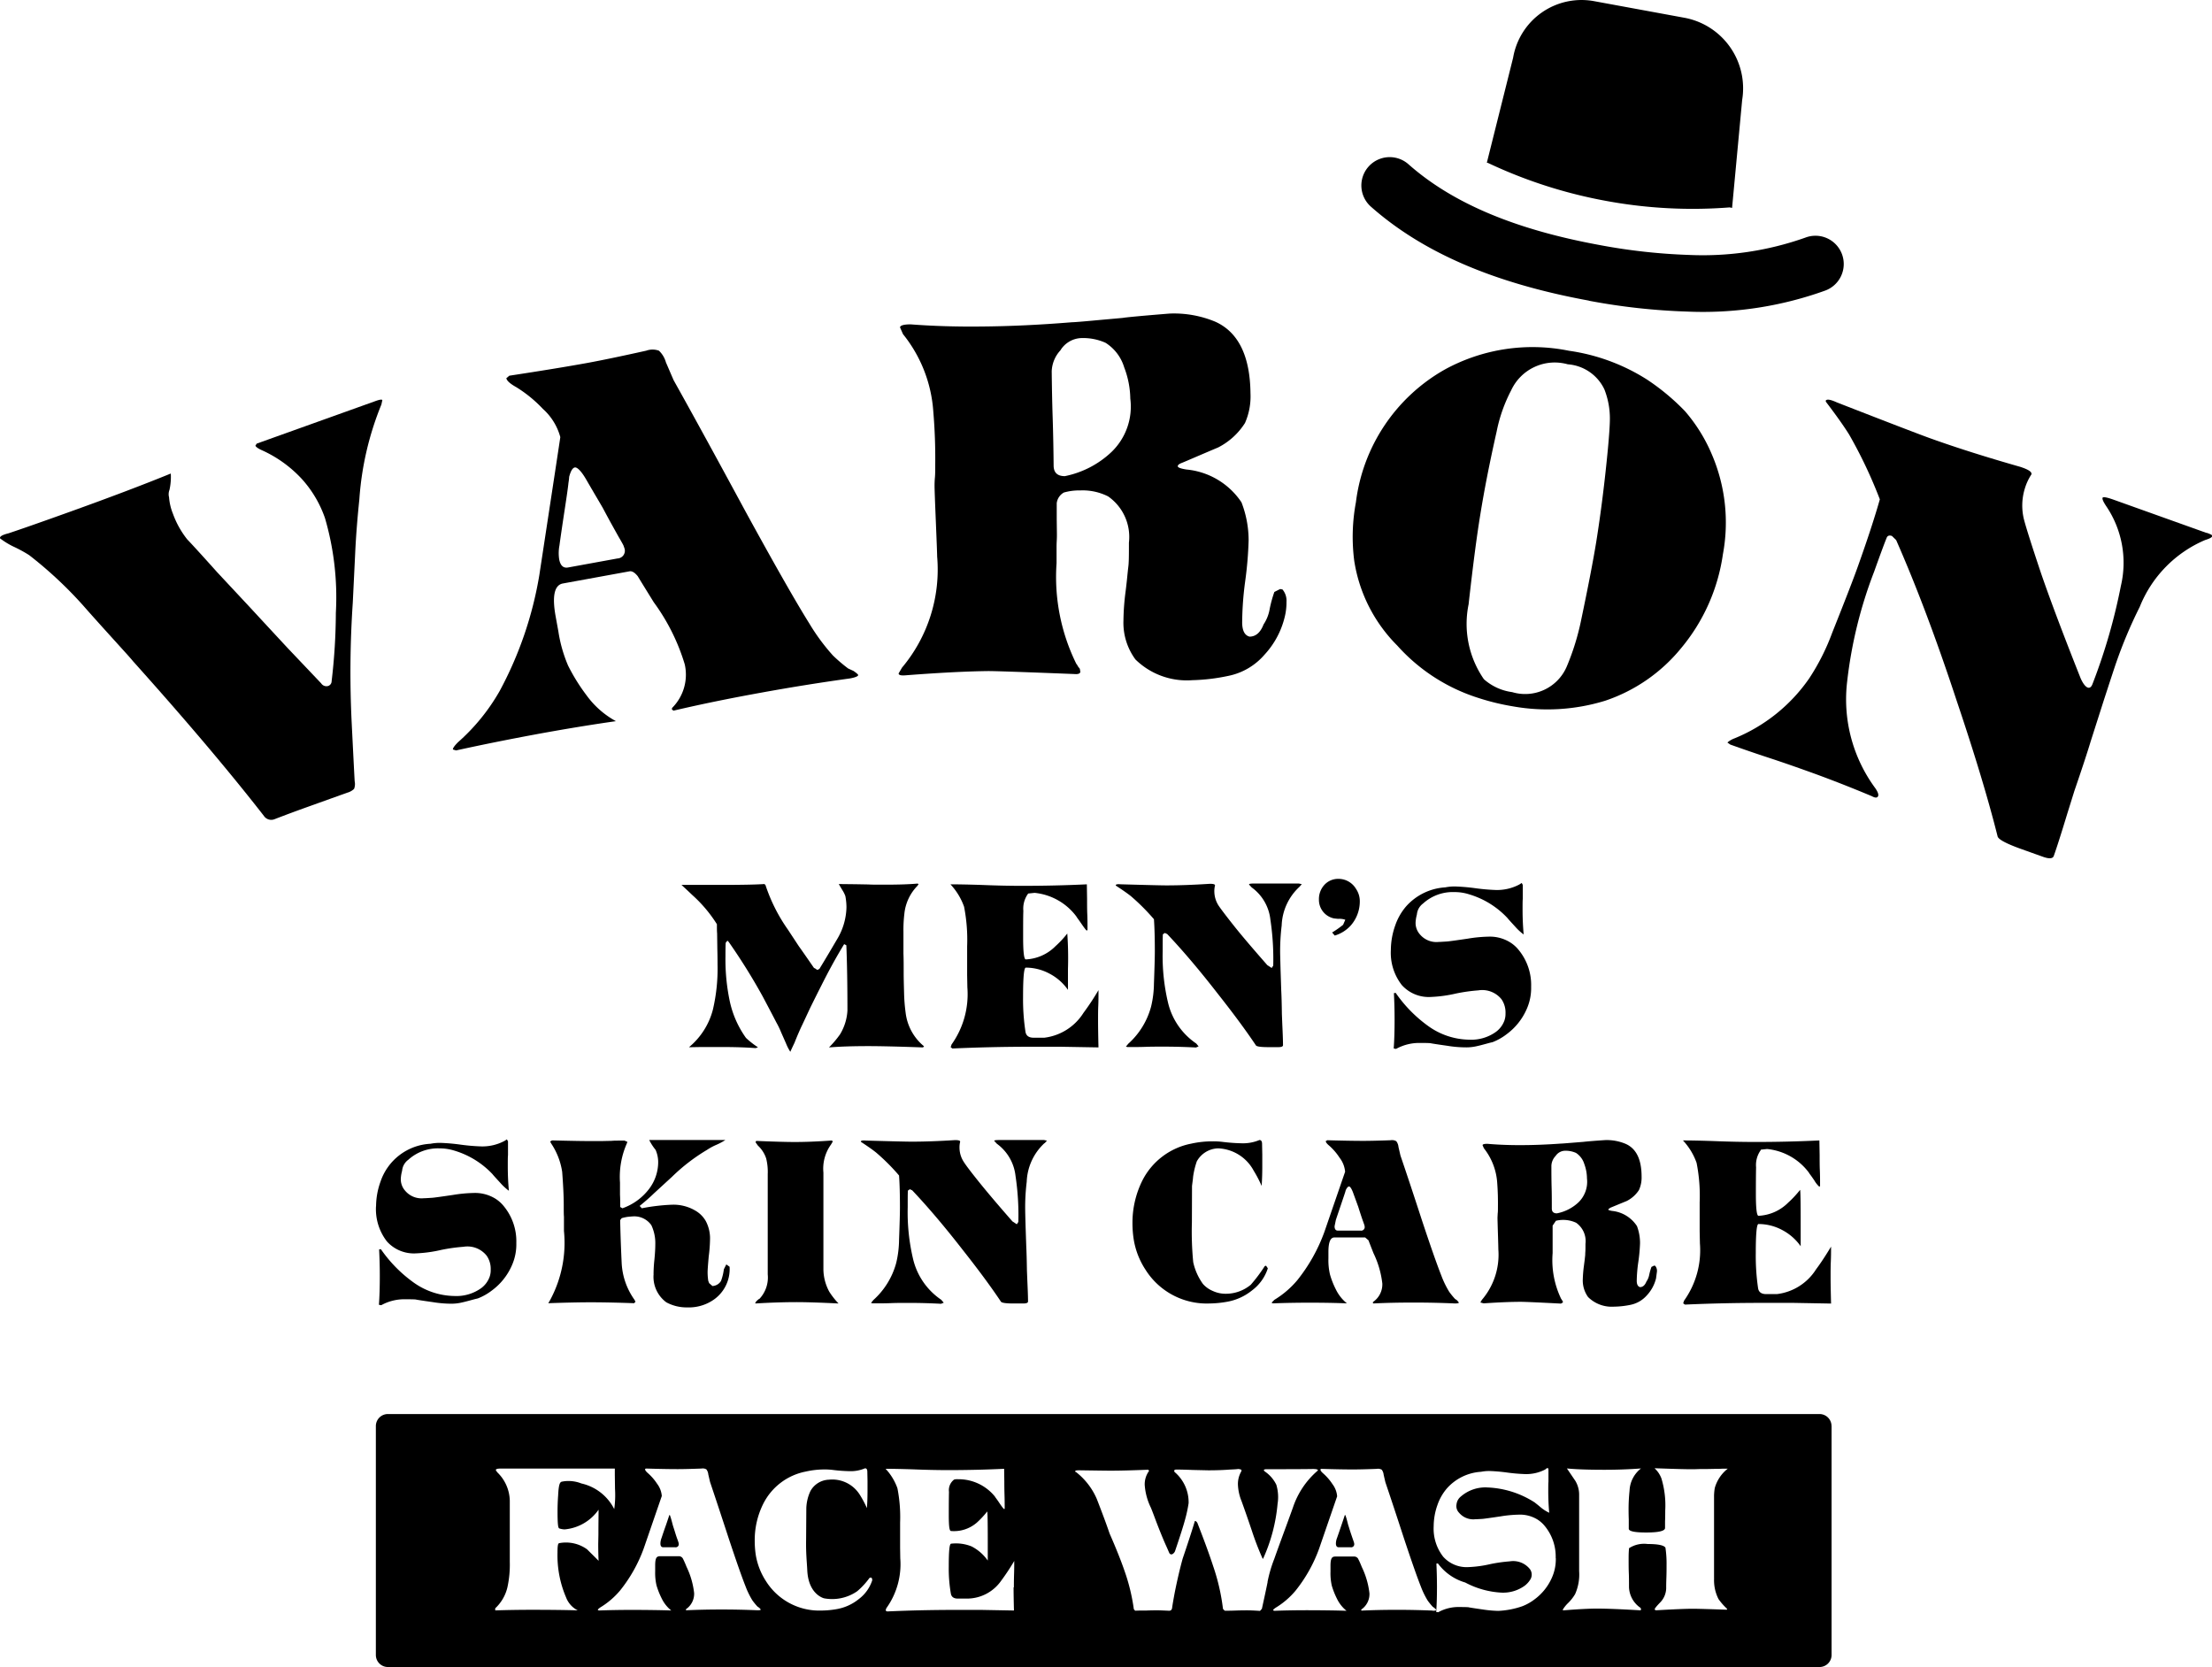 <svg xmlns="http://www.w3.org/2000/svg" xmlns:xlink="http://www.w3.org/1999/xlink" width="94.881" height="71.503" viewBox="0 0 94.881 71.503"><defs><clipPath id="a"><rect width="94.881" height="71.503"/></clipPath></defs><g clip-path="url(#a)"><path d="M132.789,163.4c.026.044.075.129.151.255a1.241,1.241,0,0,1,.132.263,2.652,2.652,0,0,1,.047.48,2.76,2.76,0,0,1-.367,1.31q-.519.886-.792,1.329l-.084.047-.038-.019-.061-.044-.051-.022c-.291-.421-.506-.732-.651-.933q-.433-.659-.471-.716a7.25,7.25,0,0,1-.961-1.913l-.022-.018-.025-.019q-.537.037-1.893.037h-1.66c.171.158.324.3.463.434a5.872,5.872,0,0,1,1.056,1.252c0,.177,0,.307.009.388l.009.668c.006.215.009.44.009.679a7.657,7.657,0,0,1-.2,1.931,3.1,3.1,0,0,1-1.027,1.611l.508-.009h.924q.819,0,1.432.047l.032-.015.042-.01.019-.013a3.664,3.664,0,0,1-.51-.4,4.233,4.233,0,0,1-.7-1.594,8.682,8.682,0,0,1-.18-1.9q0-.433.01-.574l.009-.028.067-.076.055.057a25.744,25.744,0,0,1,1.451,2.327q.415.782.594,1.131a3.476,3.476,0,0,1,.2.414l.208.471a2.088,2.088,0,0,0,.188.368c.007-.019.065-.148.179-.386.125-.316.236-.57.33-.764l.348-.744c.195-.395.352-.71.471-.942q.49-.98.981-1.782l.094.048q.047,1.131.047,2.8a2.2,2.2,0,0,1-.321,1.026,4.281,4.281,0,0,1-.471.556c.466-.038,1.027-.056,1.687-.056q.782,0,2.345.056l.047-.047a2.194,2.194,0,0,1-.791-1.441,7.487,7.487,0,0,1-.066-.82c-.011-.4-.018-.688-.018-.857,0-.353,0-.638-.01-.858v-.942a5.753,5.753,0,0,1,.038-.754,2,2,0,0,1,.565-1.215l.047-.075-.047-.019c-.333.03-.795.047-1.385.047-.358,0-.6,0-.716-.009l-.555-.01Z" transform="translate(-96.811 -125.481)"/><path d="M182.127,168.082a10.643,10.643,0,0,1-.64.97,2.313,2.313,0,0,1-1.677,1.066h-.443c-.214.006-.336-.076-.367-.246a9.224,9.224,0,0,1-.105-1.516c0-.818.038-1.232.114-1.244a2.147,2.147,0,0,1,1.012.254,2.215,2.215,0,0,1,.8.7v-.9a15.017,15.017,0,0,0-.029-1.517,4.316,4.316,0,0,1-.509.546,1.919,1.919,0,0,1-1.271.565c-.076,0-.114-.31-.114-.932,0-.521,0-.9.009-1.15a1.093,1.093,0,0,1,.208-.744l.274-.029a2.55,2.55,0,0,1,1.789,1.008l.029.048.089.122.118.169c.125.183.2.274.217.274l.028-.038c0-.245,0-.463-.009-.658s-.009-.415-.009-.66l-.01-.631c-.942.045-1.865.065-2.771.065-.5,0-1.08-.011-1.732-.038q-.829-.027-1.348-.027a2.752,2.752,0,0,1,.585.961,7.375,7.375,0,0,1,.131,1.7v1.234l.01.528a3.72,3.72,0,0,1-.679,2.449l-.037.114.075.056q1.639-.074,3.326-.075h1.318l1.621.028q-.018-.735-.018-1.14c0-.238,0-.454.009-.649s.009-.413.009-.651" transform="translate(-135.012 -125.608)"/><path d="M212.091,163.487l.114.123a1.966,1.966,0,0,1,.8,1.375,11.369,11.369,0,0,1,.123,1.979l-.067.1-.188-.123c-.6-.684-1.079-1.243-1.423-1.676s-.566-.728-.66-.867a1.133,1.133,0,0,1-.188-.593,1,1,0,0,1,.029-.283c0-.05-.085-.073-.255-.066q-1.027.066-1.828.066c-.207,0-.859-.016-1.96-.047-.143-.012-.216,0-.216.047l.018.018c.271.177.482.324.632.443a9.075,9.075,0,0,1,.989.99c.025.358.038.816.038,1.375q0,.367-.038,1.385a4.366,4.366,0,0,1-.123.989,3.272,3.272,0,0,1-.979,1.593l-.1.123.067.018c.288,0,.548,0,.781-.009s.5-.009.791-.009q.641,0,1.367.037l.112-.047-.1-.122a2.934,2.934,0,0,1-1.216-1.772,8.657,8.657,0,0,1-.225-2.2c0-.372,0-.609.009-.716l.085-.056.1.047q1.007,1.064,2.157,2.544,1.027,1.3,1.649,2.233.057.074.537.074h.424c.131,0,.2-.027.2-.084q0-.264-.029-.857l-.019-.471q-.009-.68-.028-1.018l-.028-.858q-.018-.659-.019-.753a9.182,9.182,0,0,1,.066-1.178,2.369,2.369,0,0,1,.763-1.658l.1-.113-.123-.028H212.3c-.139,0-.208.011-.208.037" transform="translate(-158.514 -125.545)"/><path d="M244.591,164.248l.18.019a.8.8,0,0,1,.31.038l-.094.217a4.177,4.177,0,0,1-.471.33l.112.132a1.507,1.507,0,0,0,.689-.434,1.567,1.567,0,0,0,.386-1.028.94.94,0,0,0-.16-.537.873.873,0,0,0-.745-.433.8.8,0,0,0-.611.254.9.9,0,0,0-.237.641.812.812,0,0,0,.641.8" transform="translate(-187.376 -124.855)"/><path d="M260.952,170.316c.083-.018.177-.042.284-.071l.244-.066.132-.032a2.4,2.4,0,0,0,.6-.34,2.65,2.65,0,0,0,.849-1.055,2.211,2.211,0,0,0,.2-.98,2.367,2.367,0,0,0-.546-1.592,1.464,1.464,0,0,0-.368-.32,1.645,1.645,0,0,0-.923-.236,5.991,5.991,0,0,0-.885.086c-.5.074-.8.115-.887.121-.2.013-.324.02-.367.02a.921.921,0,0,1-.791-.321.738.738,0,0,1-.189-.518,1.634,1.634,0,0,1,.056-.339.655.655,0,0,1,.265-.471,1.891,1.891,0,0,1,1.338-.49,2.04,2.04,0,0,1,.63.094,3.69,3.69,0,0,1,1.65,1.017c.006.012.115.135.33.368a2.32,2.32,0,0,0,.367.339c-.031-.345-.047-.695-.047-1.046,0-.25,0-.412.009-.48v-.6l-.047-.084-.1.066a2.035,2.035,0,0,1-1.018.236,8.558,8.558,0,0,1-.867-.076,8.463,8.463,0,0,0-.867-.075,2.055,2.055,0,0,0-.424.038,2.452,2.452,0,0,0-1.676.81,2.485,2.485,0,0,0-.471.82,3.183,3.183,0,0,0-.189,1.055,2.247,2.247,0,0,0,.471,1.507,1.552,1.552,0,0,0,1.252.509,5.816,5.816,0,0,0,1.085-.15,7.462,7.462,0,0,1,.941-.132,1.06,1.06,0,0,1,1,.385,1.006,1.006,0,0,1,.169.6.893.893,0,0,1-.047.31,1.049,1.049,0,0,1-.359.481,1.811,1.811,0,0,1-1.148.339,3.08,3.08,0,0,1-1.772-.593,5.821,5.821,0,0,1-1.385-1.415l-.076.011q.029.564.029,1.13c0,.5-.013.911-.038,1.244l.1.019a2.047,2.047,0,0,1,1.056-.255c.181,0,.324,0,.423.01.045.012.291.05.736.113a4.922,4.922,0,0,0,.745.065,2.019,2.019,0,0,0,.526-.056" transform="translate(-197.585 -125.448)"/><path d="M69.547,213.6a2.257,2.257,0,0,0,.471,1.508,1.555,1.555,0,0,0,1.253.508,5.838,5.838,0,0,0,1.084-.15,7.475,7.475,0,0,1,.942-.132,1.052,1.052,0,0,1,1,.387.987.987,0,0,1,.17.593.841.841,0,0,1-.047.31,1.042,1.042,0,0,1-.358.482,1.821,1.821,0,0,1-1.15.339,3.078,3.078,0,0,1-1.772-.594,5.827,5.827,0,0,1-1.383-1.413l-.076.009c.018.377.029.754.029,1.13,0,.5-.013.913-.038,1.245l.1.018a2.035,2.035,0,0,1,1.054-.254c.183,0,.324,0,.425.009.044.012.289.05.734.113a4.993,4.993,0,0,0,.745.067,1.977,1.977,0,0,0,.527-.058c.083-.018.175-.042.283-.071l.245-.066.132-.032a2.407,2.407,0,0,0,.6-.339,2.65,2.65,0,0,0,.849-1.055,2.221,2.221,0,0,0,.2-.981,2.37,2.37,0,0,0-.546-1.591,1.461,1.461,0,0,0-.367-.321,1.667,1.667,0,0,0-.923-.235,6.123,6.123,0,0,0-.886.085c-.5.074-.8.115-.886.121-.2.014-.323.02-.368.02a.916.916,0,0,1-.791-.321.74.74,0,0,1-.188-.518,1.584,1.584,0,0,1,.056-.339.653.653,0,0,1,.264-.471,1.889,1.889,0,0,1,1.338-.49,2.087,2.087,0,0,1,.631.094,3.693,3.693,0,0,1,1.649,1.017c.006.014.116.135.33.368a2.321,2.321,0,0,0,.368.339c-.032-.345-.047-.693-.047-1.046,0-.251,0-.41.009-.48v-.593l-.048-.086-.1.066a2.008,2.008,0,0,1-1.016.236,8.461,8.461,0,0,1-.867-.075,8.476,8.476,0,0,0-.867-.076,2.127,2.127,0,0,0-.425.038,2.389,2.389,0,0,0-2.147,1.63,3.165,3.165,0,0,0-.189,1.055" transform="translate(-53.419 -161.856)"/><path d="M105.936,216.64a1.357,1.357,0,0,0,.546,1.205,1.823,1.823,0,0,0,.905.218,1.864,1.864,0,0,0,1.026-.265,1.6,1.6,0,0,0,.783-1.479l-.141-.1-.105.209a2.215,2.215,0,0,1-.122.5.456.456,0,0,1-.368.218l-.141-.123-.038-.1a2.524,2.524,0,0,1-.028-.357c0-.114.017-.342.048-.689a6.339,6.339,0,0,0,.055-.7,1.59,1.59,0,0,0-.178-.811,1.2,1.2,0,0,0-.4-.423,1.843,1.843,0,0,0-1.065-.284,8.368,8.368,0,0,0-1.281.152l-.094-.1c.233-.189.44-.37.622-.547l.763-.7a7.983,7.983,0,0,1,1.507-1.159,2.435,2.435,0,0,1,.4-.216,2.646,2.646,0,0,0,.387-.207h-3.269a2.275,2.275,0,0,0,.273.423,1.3,1.3,0,0,1,.112.528,1.907,1.907,0,0,1-.385,1.141,2.456,2.456,0,0,1-1.15.838l-.094-.057c0-.195,0-.372-.009-.527v-.519a3.551,3.551,0,0,1,.272-1.629l.047-.115-.122-.056c-.3,0-.477,0-.546.01l-.443.01h-.5c-.316,0-.855-.01-1.622-.029l-.083.047.045.085a2.989,2.989,0,0,1,.472,1.216q.067.886.067,1.412c0,.264,0,.434.009.51v.612a5.167,5.167,0,0,1-.584,2.949l-.038.07-.034.053-.015.029q1.142-.04,1.847-.039.745,0,1.837.039l.029-.039.029-.019-.049-.094a2.959,2.959,0,0,1-.545-1.545q-.049-1.029-.066-1.865l.066-.086a2.053,2.053,0,0,1,.253-.056c.126-.012.2-.019.227-.019a.891.891,0,0,1,.792.377,1.808,1.808,0,0,1,.169.83c0,.175-.013.389-.037.639a6.122,6.122,0,0,0-.038.623" transform="translate(-77.901 -161.985)"/><path d="M139.868,217.725c-.112.082-.169.147-.169.2.652-.039,1.244-.058,1.771-.058.414,0,1.016.019,1.8.058a3.238,3.238,0,0,1-.394-.5,2.054,2.054,0,0,1-.255-.951v-4.164a1.769,1.769,0,0,1,.329-1.207l.076-.131-.047-.038c-.61.045-1.141.065-1.593.065-.333,0-.881-.015-1.649-.047l-.028.056.1.142a1.312,1.312,0,0,1,.358.557,2.4,2.4,0,0,1,.066.668v4.3a1.336,1.336,0,0,1-.359,1.055" transform="translate(-107.302 -162.015)"/><path d="M167.12,210.995l.1-.113-.122-.027h-1.932c-.139,0-.207.011-.207.036l.113.123a1.972,1.972,0,0,1,.8,1.376,11.283,11.283,0,0,1,.122,1.978l-.066.1-.188-.123q-.9-1.027-1.422-1.676t-.66-.868a1.123,1.123,0,0,1-.188-.593,1.046,1.046,0,0,1,.028-.283c0-.05-.086-.072-.254-.065-.685.044-1.3.065-1.828.065q-.312,0-1.961-.047c-.145-.012-.217,0-.217.047l.018.018q.406.265.631.444a8.864,8.864,0,0,1,.99.989c.026.358.038.818.038,1.375q0,.369-.038,1.385a4.445,4.445,0,0,1-.122.99,3.285,3.285,0,0,1-.98,1.592l-.1.123.065.02c.288,0,.549,0,.783-.01s.5-.01.792-.01c.425,0,.881.012,1.365.038l.114-.047-.105-.123a2.924,2.924,0,0,1-1.215-1.771,8.68,8.68,0,0,1-.226-2.2c0-.372,0-.609.009-.716l.085-.056.1.047q1.007,1.065,2.158,2.544,1.027,1.3,1.648,2.233c.037.05.216.076.537.076h.424c.132,0,.2-.029.2-.085,0-.177-.01-.462-.028-.858l-.019-.471c-.007-.453-.016-.792-.028-1.017l-.029-.857c-.013-.442-.018-.692-.018-.755a8.984,8.984,0,0,1,.066-1.178,2.375,2.375,0,0,1,.763-1.658" transform="translate(-122.313 -161.956)"/><path d="M212.015,212.824l.018-.142.019-.145.01-.11a3.418,3.418,0,0,1,.159-.658,1.081,1.081,0,0,1,.915-.557,1.813,1.813,0,0,1,1.526.961,5.154,5.154,0,0,1,.34.651c.018-.265.027-.534.027-.811v-.538l-.009-.452c0-.112-.038-.168-.113-.168a1.826,1.826,0,0,1-.744.14,7.842,7.842,0,0,1-.81-.057,3.208,3.208,0,0,0-.443-.027,4.225,4.225,0,0,0-.933.1,2.985,2.985,0,0,0-2.092,1.582,4.052,4.052,0,0,0-.424,1.848,4.443,4.443,0,0,0,.057.7,3.332,3.332,0,0,0,.5,1.273,3.1,3.1,0,0,0,2.732,1.452,4.578,4.578,0,0,0,.782-.076,2.355,2.355,0,0,0,1.064-.49,1.909,1.909,0,0,0,.671-.942l-.076-.113-.056.018a6.725,6.725,0,0,1-.6.8,1.671,1.671,0,0,1-1.093.386,1.3,1.3,0,0,1-.542-.123,1.154,1.154,0,0,1-.418-.3,2.5,2.5,0,0,1-.415-.932,13.523,13.523,0,0,1-.057-1.714Z" transform="translate(-160.885 -161.956)"/><path d="M239.536,217.831l-.009.029.028.029c.528-.027,1.108-.039,1.743-.039q.886,0,1.752.039c.114,0,.17-.015.17-.039l-.076-.094-.094-.066a3.281,3.281,0,0,1-.244-.3,4.008,4.008,0,0,1-.34-.7c-.181-.458-.459-1.247-.829-2.364q-.555-1.707-.923-2.781l-.085-.367a.476.476,0,0,0-.094-.248.36.36,0,0,0-.245-.042q-.733.027-1.169.027-.6,0-1.544-.027l-.067.037c0,.051.054.119.161.207a2.534,2.534,0,0,1,.433.508,1.144,1.144,0,0,1,.236.6q-.02.057-.886,2.572a7.279,7.279,0,0,1-1.168,2.083,3.956,3.956,0,0,1-.98.838l-.122.123.056.029q.782-.03,1.61-.029.859,0,1.567.029a1.76,1.76,0,0,1-.472-.594,3.59,3.59,0,0,1-.253-.641,2.655,2.655,0,0,1-.068-.688v-.292c0-.408.086-.612.255-.612H239.2l.142.122c.018.049.09.235.216.555a4.016,4.016,0,0,1,.378,1.3.915.915,0,0,1-.4.791m-.527-3.062h-.98c-.094,0-.141-.063-.141-.189l.056-.273c.063-.189.139-.411.226-.669s.141-.416.161-.48l.022-.07.013-.051c.051-.109.1-.161.143-.161s.105.085.169.255l.227.622c.036.118.076.239.116.361s.074.219.1.288l.049.142.009.056a.151.151,0,0,1-.17.17" transform="translate(-180.643 -161.98)"/><path d="M278.317,215.793l-.022.2-.034.265a5.3,5.3,0,0,0-.047.566,1.219,1.219,0,0,0,.226.763,1.44,1.44,0,0,0,1.1.414,3.779,3.779,0,0,0,.7-.075,1.273,1.273,0,0,0,.716-.405,1.639,1.639,0,0,0,.4-.735l.039-.292a.339.339,0,0,0-.075-.245l-.047-.01-.114.057a2.658,2.658,0,0,0-.094.33.769.769,0,0,1-.123.3c-.063.157-.154.236-.273.236-.094-.026-.141-.118-.141-.274a6.193,6.193,0,0,1,.067-.8,7.332,7.332,0,0,0,.074-.8,2.038,2.038,0,0,0-.132-.744,1.448,1.448,0,0,0-1.064-.65c-.113-.018-.169-.04-.169-.066l.084-.067c.057-.023.292-.122.707-.291a1.35,1.35,0,0,0,.527-.47,1.286,1.286,0,0,0,.114-.576q0-1.093-.669-1.4a2.084,2.084,0,0,0-.895-.168c-.535.036-.839.063-.915.074l-.584.047c-.233.019-.367.029-.405.029q-.933.067-1.761.066-.735,0-1.386-.057c-.132,0-.2.019-.207.057l.056.132a2.675,2.675,0,0,1,.575,1.517c.025.339.033.678.029,1.017,0,.106,0,.195-.01.264l-.009.179c0,.049.006.283.019.7s.018.625.018.669a2.978,2.978,0,0,1-.706,2.158l-.066.112.141.039q.98-.067,1.611-.066c.144,0,.712.024,1.706.076l.084-.049-.009-.056-.032-.043-.023-.042-.01-.009a3.824,3.824,0,0,1-.368-1.969V215.4l0-.137,0-.163v-.576l.141-.207a1.312,1.312,0,0,1,.868.085.964.964,0,0,1,.4.905c0,.176,0,.3-.009.386Zm-.3-2.256a1.865,1.865,0,0,1-.915.461c-.144,0-.217-.069-.217-.207,0-.327,0-.634-.009-.924-.007-.257-.009-.562-.009-.913a.646.646,0,0,1,.179-.416.5.5,0,0,1,.386-.225,1.085,1.085,0,0,1,.491.093.868.868,0,0,1,.357.481,1.8,1.8,0,0,1,.113.613,1.226,1.226,0,0,1-.376,1.037" transform="translate(-210.322 -161.954)"/><path d="M314.616,211.327l.273-.028a2.55,2.55,0,0,1,1.79,1.009l.028.047.09.121.118.17a1.12,1.12,0,0,0,.217.274l.029-.037c0-.246,0-.465-.009-.66s-.009-.415-.009-.66l-.011-.631q-1.413.067-2.769.065c-.5,0-1.08-.011-1.735-.037q-.828-.029-1.347-.028a2.744,2.744,0,0,1,.584.961,7.263,7.263,0,0,1,.132,1.7v1.234l.011.527a3.721,3.721,0,0,1-.68,2.45l-.038.114.076.055q1.64-.074,3.327-.074h1.318l1.622.029c-.013-.492-.02-.872-.02-1.142,0-.238,0-.454.009-.649s.011-.413.011-.651c-.235.389-.448.714-.642.972a2.309,2.309,0,0,1-1.677,1.064h-.444c-.212.007-.336-.076-.366-.245a9.526,9.526,0,0,1-.1-1.517c0-.817.038-1.232.113-1.243a2.152,2.152,0,0,1,1.013.253,2.23,2.23,0,0,1,.8.7v-.9c0-1.01-.009-1.517-.027-1.517a4.348,4.348,0,0,1-.51.547,1.917,1.917,0,0,1-1.272.564c-.075,0-.113-.31-.113-.932q0-.782.009-1.149a1.089,1.089,0,0,1,.208-.745" transform="translate(-239.092 -162.015)"/><path d="M16.4,73.935c-.016-.039-.119-.025-.314.047L11.012,75.8l-.056.087c.018.051.1.112.239.179a5.3,5.3,0,0,1,1.746,1.244,4.877,4.877,0,0,1,1,1.689,12.119,12.119,0,0,1,.465,4.06,25.6,25.6,0,0,1-.181,2.928.218.218,0,0,1-.148.208.268.268,0,0,1-.3-.112L12.359,84.59q-.247-.264-1.655-1.786l-1.4-1.5c-.149-.167-.367-.411-.66-.733s-.495-.542-.611-.661a3.87,3.87,0,0,1-.614-1.1,2.375,2.375,0,0,1-.168-.711.515.515,0,0,1,.019-.316,2.588,2.588,0,0,0,.056-.7q-1.767.721-4.3,1.631-1.775.638-2.66.933c-.271.067-.391.14-.362.218a3.32,3.32,0,0,0,.565.348,5.722,5.722,0,0,1,.684.372,17.475,17.475,0,0,1,2.318,2.163c.273.313.672.757,1.194,1.334S5.6,85,5.7,85.127q3.408,3.8,5.618,6.639a.378.378,0,0,0,.45.147q.675-.262,1.5-.557l1.619-.581a.7.7,0,0,0,.3-.164.578.578,0,0,0,.026-.329c-.014-.244-.057-1.082-.128-2.51a44.266,44.266,0,0,1,.047-5.149l.1-2.059q.049-1.1.182-2.377a13.1,13.1,0,0,1,.945-4.063Z" transform="translate(0 -56.772)"/><path d="M87.325,81.144c1.235-.226,2.37-.412,3.394-.557a3.812,3.812,0,0,1-1.253-1.1,8.176,8.176,0,0,1-.8-1.286,6.046,6.046,0,0,1-.415-1.462l-.115-.633q-.242-1.324.309-1.425l2.855-.521c.109-.02.226.049.355.209.059.1.29.474.688,1.118a8.746,8.746,0,0,1,1.329,2.665,2.016,2.016,0,0,1-.544,1.868l-.009.065.071.051q1.7-.4,3.759-.772,1.918-.349,3.808-.61c.245-.045.361-.1.352-.149-.006-.028-.073-.085-.2-.173l-.23-.106a6.841,6.841,0,0,1-.651-.556A8.746,8.746,0,0,1,99.017,76.4q-.863-1.38-2.73-4.791-1.876-3.471-3.094-5.65l-.329-.763a1.089,1.089,0,0,0-.3-.5.8.8,0,0,0-.546,0q-1.581.352-2.517.524-1.306.237-3.355.549l-.127.107c.019.109.162.237.427.385a5.631,5.631,0,0,1,1.14.931,2.5,2.5,0,0,1,.748,1.212q-.017.129-.9,5.917a15.98,15.98,0,0,1-1.7,4.969,8.593,8.593,0,0,1-1.788,2.2c-.155.156-.227.259-.218.312l.134.04q1.68-.369,3.476-.7m.962-8.12q.09-.648.226-1.537t.155-1.1l.023-.161.01-.119c.067-.251.147-.385.244-.4s.263.141.467.484c.3.52.551.94.734,1.257.13.244.261.49.4.739s.245.443.327.583.135.235.158.286l.042.12a.33.33,0,0,1-.3.434l-2.121.387c-.2.036-.329-.08-.38-.353a1.756,1.756,0,0,1,.016-.613" transform="translate(-64.3 -49.654)"/><path d="M166.209,73.42c0,.07.1.1.311.08q2.155-.166,3.542-.181.477,0,3.755.13c.123,0,.186-.037.186-.106l-.022-.124-.074-.093-.052-.092-.021-.02a8.428,8.428,0,0,1-.85-4.325l0-.083v-.134l0-.188,0-.237c0-.084,0-.183.007-.3s.009-.237.007-.362l-.007-.58,0-.685a.606.606,0,0,1,.306-.459,2.374,2.374,0,0,1,.7-.09,2.416,2.416,0,0,1,1.2.257,2.12,2.12,0,0,1,.891,1.98c0,.388,0,.671-.011.85a2.189,2.189,0,0,1-.019.218c-.012.1-.028.254-.047.446s-.042.387-.066.582a10.328,10.328,0,0,0-.092,1.244,2.653,2.653,0,0,0,.515,1.674,3.146,3.146,0,0,0,2.435.888,8.292,8.292,0,0,0,1.531-.181,2.77,2.77,0,0,0,1.566-.909A3.63,3.63,0,0,0,182.77,71a2.561,2.561,0,0,0,.076-.644.747.747,0,0,0-.172-.538l-.1-.018-.248.126a5.255,5.255,0,0,0-.2.727,1.7,1.7,0,0,1-.263.666q-.2.52-.6.523c-.208-.053-.313-.252-.318-.6a13.765,13.765,0,0,1,.128-1.763,16.147,16.147,0,0,0,.149-1.763,4.507,4.507,0,0,0-.307-1.636,3.192,3.192,0,0,0-2.358-1.406c-.248-.039-.374-.086-.374-.141s.061-.1.186-.148.64-.275,1.547-.658a2.948,2.948,0,0,0,1.15-1.048,2.818,2.818,0,0,0,.236-1.267q-.024-2.4-1.5-3.074a4.61,4.61,0,0,0-1.971-.353q-1.762.143-2.009.186c-.345.032-.773.069-1.284.116s-.808.07-.891.07q-2.051.168-3.876.183c-1.079.012-2.092-.019-3.048-.092-.291,0-.442.045-.454.128l.128.291a5.926,5.926,0,0,1,1.3,3.323q.094,1.118.083,2.239c0,.235,0,.428-.013.58a3.7,3.7,0,0,0-.016.395c0,.11.018.622.056,1.533q.055,1.327.055,1.471a6.54,6.54,0,0,1-1.507,4.763Zm6.95-13.875a1.1,1.1,0,0,1,.845-.507,2.35,2.35,0,0,1,1.08.2,1.889,1.889,0,0,1,.8,1.051,3.9,3.9,0,0,1,.263,1.344,2.7,2.7,0,0,1-.807,2.289,4.073,4.073,0,0,1-2,1.036c-.318,0-.479-.147-.482-.452q-.01-1.077-.04-2.031-.029-.849-.042-2.011a1.4,1.4,0,0,1,.385-.915" transform="translate(-127.664 -44.535)"/><path d="M252.1,77.051a7.83,7.83,0,0,0,3.458,2.242,10.152,10.152,0,0,0,1.515.37,8.42,8.42,0,0,0,3.946-.242,7.131,7.131,0,0,0,3.265-2.262,8.051,8.051,0,0,0,1.786-4.017,7.409,7.409,0,0,0-.479-4.3A6.962,6.962,0,0,0,264.444,67a9.635,9.635,0,0,0-1.629-1.356,8.437,8.437,0,0,0-3.348-1.235,7.837,7.837,0,0,0-5.316.8,7.613,7.613,0,0,0-3.822,5.7,8.042,8.042,0,0,0-.072,2.507,6.55,6.55,0,0,0,1.846,3.638m3.062-1.791q.277-2.475.5-3.826.257-1.6.7-3.56a6.577,6.577,0,0,1,.623-1.769,2.058,2.058,0,0,1,2.428-1.118,1.887,1.887,0,0,1,1.57,1.073,3.4,3.4,0,0,1,.237,1.256q0,.38-.084,1.288-.2,2.109-.5,3.994-.2,1.227-.657,3.4a10.585,10.585,0,0,1-.612,1.96,1.94,1.94,0,0,1-2.339,1.09,2.278,2.278,0,0,1-1.212-.554,4.168,4.168,0,0,1-.652-3.233" transform="translate(-192.169 -49.364)"/><path d="M340.029,79.635l-4-1.43c-.285-.1-.439-.127-.458-.075s.03.164.143.338a4.327,4.327,0,0,1,.642,3.442,24.819,24.819,0,0,1-1.211,4.191c-.051.143-.123.2-.214.166s-.2-.168-.3-.394q-1.112-2.8-1.706-4.527-.586-1.752-.725-2.285a2.481,2.481,0,0,1,.049-1.369,2.266,2.266,0,0,1,.269-.564c.036-.105-.123-.212-.479-.327q-2.178-.621-3.835-1.215-.646-.23-4.026-1.547c-.291-.133-.452-.155-.486-.064l.026.054q.644.846.981,1.385a19.915,19.915,0,0,1,1.318,2.781q-.321,1.139-.942,2.878-.27.762-1.1,2.842a9.56,9.56,0,0,1-.986,1.958,7.2,7.2,0,0,1-3.21,2.576.962.962,0,0,0-.3.177l.123.087c.6.215,1.141.4,1.627.559s1.036.348,1.647.567q1.327.472,2.8,1.089c.147.082.237.077.27-.013.022-.066-.018-.177-.124-.331a6.422,6.422,0,0,1-1.207-4.569,18.967,18.967,0,0,1,1.157-4.716q.411-1.151.548-1.477c.042-.073.114-.092.218-.055l.179.174q1.3,2.954,2.588,6.867,1.165,3.454,1.765,5.848.06.2,1.056.553l.878.314c.273.1.432.088.474-.03q.194-.545.575-1.8l.309-.99q.485-1.413.7-2.128l.575-1.8q.45-1.38.519-1.575a19.823,19.823,0,0,1,1.009-2.392,5.22,5.22,0,0,1,2.808-2.869c.179-.054.28-.106.3-.159s-.064-.087-.234-.149" transform="translate(-245.384 -56.777)"/><path d="M261.5,35.186a27.238,27.238,0,0,0,4.211.465,15.466,15.466,0,0,0,5.925-.9,1.213,1.213,0,1,0-.853-2.271,13.169,13.169,0,0,1-5.008.741,25.206,25.206,0,0,1-3.838-.428c-3.635-.669-6.314-1.806-8.192-3.475a1.215,1.215,0,0,0-1.615,1.815c2.22,1.973,5.285,3.3,9.369,4.048" transform="translate(-193.347 -22.287)"/><path d="M280.115,8.617a20.414,20.414,0,0,0,5.308.28l.107.021,0-.03.43-4.6A3.079,3.079,0,0,0,283.5.766L279.61.051a2.977,2.977,0,0,0-3.475,2.427L275.011,6.97l0,.011.047.009a20.468,20.468,0,0,0,5.059,1.627" transform="translate(-211.232 -0.001)"/><path d="M82.5,267.053a.163.163,0,0,1,.009.049.131.131,0,0,1-.148.147h-.515q-.123,0-.123-.164a.684.684,0,0,1,.049-.237c.054-.165.12-.358.2-.582.067-.2.107-.316.128-.382,0,0,0-.019.016-.017s.018.017.018.017c.07.194.1.357.14.48.033.1.067.209.1.316s.064.19.086.25.035.1.041.123m28.933-.123c-.022-.06-.05-.144-.086-.25s-.069-.212-.1-.315c-.045-.124-.07-.288-.14-.481,0,0-.006-.016-.018-.017s-.016.017-.016.017c-.021.066-.061.186-.128.382-.076.225-.142.418-.2.582a.686.686,0,0,0-.049.237q0,.164.123.164h.515a.131.131,0,0,0,.148-.147.16.16,0,0,0-.009-.049,1.249,1.249,0,0,0-.041-.123m20.525-4.88v9.819a.516.516,0,0,1-.517.516H70.033a.516.516,0,0,1-.516-.516V262.05a.516.516,0,0,1,.516-.516h61.406a.516.516,0,0,1,.517.516m-52.885,5.789c-.01-.218-.016-.463-.016-.736l.008-.394c0-.469.007-.827.007-1.072a1.987,1.987,0,0,1-1.457.845.812.812,0,0,1-.229-.042c-.049-.016-.074-.17-.074-.722q0-.344.025-.687c.026-.535.087-.587.179-.6a1.34,1.34,0,0,1,.262-.025,1.512,1.512,0,0,1,.558.106,2.09,2.09,0,0,1,1.408,1.1,4.341,4.341,0,0,0,.033-.868l-.008-.6v-.271H74.862c-.135,0-.2.022-.2.065a.541.541,0,0,0,.1.132,1.736,1.736,0,0,1,.5,1.186v2.62a4.537,4.537,0,0,1-.1,1.082,1.786,1.786,0,0,1-.525.909v.089q.755-.024,1.5-.025,1.351,0,2.039.025a1.033,1.033,0,0,1-.5-.557,4.573,4.573,0,0,1-.368-1.915c0-.339.026-.409.082-.413a1.546,1.546,0,0,1,1.187.266c.2.2.368.362.5.5m6.95,2.09c0-.011-.021-.038-.065-.082l-.081-.058a2.775,2.775,0,0,1-.214-.262,3.493,3.493,0,0,1-.295-.606q-.238-.6-.721-2.056-.485-1.484-.8-2.418l-.074-.319a.433.433,0,0,0-.082-.218.317.317,0,0,0-.213-.036c-.427.016-.764.025-1.016.025-.349,0-.8-.008-1.344-.025-.037,0-.056.011-.056.033,0,.044.045.1.138.18a2.25,2.25,0,0,1,.378.442.986.986,0,0,1,.2.524q-.018.049-.771,2.237a6.321,6.321,0,0,1-1.015,1.811,3.409,3.409,0,0,1-.852.73q-.106.074-.106.106c0,.005.016.014.049.025q.679-.025,1.4-.025c.5,0,1.288.008,1.7.025a1.493,1.493,0,0,1-.41-.517,3.346,3.346,0,0,1-.221-.557,2.354,2.354,0,0,1-.058-.6v-.254c0-.356.074-.4.221-.4h.81a.2.2,0,0,1,.157.1,3.8,3.8,0,0,1,.155.35,3.49,3.49,0,0,1,.328,1.13.8.8,0,0,1-.345.689.033.033,0,0,0-.008.025.022.022,0,0,0,.025.025q.688-.033,1.516-.033.769,0,1.524.033c.1,0,.147-.011.147-.033m4.778-1.27c0-.066-.022-.1-.067-.1l-.048.016a3.255,3.255,0,0,1-.524.568,1.886,1.886,0,0,1-1.421.307s-.674-.151-.724-1.2c-.019-.395-.06-.71-.05-1.31l.009-1.359a1.862,1.862,0,0,1,.179-.737.942.942,0,0,1,.794-.483,1.39,1.39,0,0,1,1.327.655,4.522,4.522,0,0,1,.3.565q.024-.344.025-.7v-.468l-.008-.393c0-.1-.033-.147-.1-.147a1.563,1.563,0,0,1-.647.123,6.907,6.907,0,0,1-.7-.049,2.768,2.768,0,0,0-.385-.025,3.637,3.637,0,0,0-.811.091,2.591,2.591,0,0,0-1.818,1.375,3.492,3.492,0,0,0-.369,1.605,4.034,4.034,0,0,0,.048.615,2.934,2.934,0,0,0,.435,1.106,2.7,2.7,0,0,0,2.374,1.26,3.988,3.988,0,0,0,.679-.065,2.064,2.064,0,0,0,.926-.426,1.644,1.644,0,0,0,.582-.818m6.072.311q0-.313.008-.565c.006-.17.008-.358.008-.565a9.424,9.424,0,0,1-.557.843,1.788,1.788,0,0,1-1.457.772h-.386q-.278.008-.319-.213a6.261,6.261,0,0,1-.09-1.165c0-.709.033-.966.1-.977a1.79,1.79,0,0,1,.881.118,1.918,1.918,0,0,1,.692.606v-.786q0-1.318-.025-1.318a3.858,3.858,0,0,1-.442.475,1.5,1.5,0,0,1-1.105.362c-.066,0-.1-.142-.1-.682q0-.681.008-1a.566.566,0,0,1,.19-.5c.035-.048.151-.04.228-.04a2.01,2.01,0,0,1,1.556.747.106.106,0,0,0,.026.041c.015.022.041.058.077.107s.069.1.1.147c.109.158.172.237.188.237s.025-.01.025-.033q0-.318-.008-.573t-.008-.572l-.008-.548q-1.228.057-2.407.056c-.437,0-.939-.01-1.507-.033q-.72-.023-1.171-.024a2.394,2.394,0,0,1,.508.835,6.387,6.387,0,0,1,.115,1.474v1.073l.007.459a3.234,3.234,0,0,1-.59,2.129.246.246,0,0,0-.033.1c0,.021.022.038.065.049q1.425-.065,2.891-.066H95.48l1.407.026q-.016-.639-.016-.991m10.894-.238a5.685,5.685,0,0,1,.287-.982q.13-.37.42-1.158t.389-1.069a3.565,3.565,0,0,1,1.04-1.548l.024-.026c0-.044-.09-.062-.27-.057-.371.006-.924.008-1.662.008-.022,0-.065,0-.131,0l-.131,0c-.082,0-.123.013-.123.041s.022.041.065.074a1.466,1.466,0,0,1,.467.548,1.83,1.83,0,0,1,.055.823,7.213,7.213,0,0,1-.619,2.348c-.016.019-.026-.006-.026-.006a12.371,12.371,0,0,1-.459-1.192q-.229-.68-.442-1.269a2.072,2.072,0,0,1-.155-.721,1.071,1.071,0,0,1,.13-.525.182.182,0,0,0,.025-.074c0-.027-.046-.045-.139-.056-.076.011-.194.018-.352.024-.289.023-.6.033-.934.033l-.671-.015q-.442-.018-.7-.017c-.06,0-.09.017-.09.05a.077.077,0,0,0,.016.056,1.7,1.7,0,0,1,.6,1.336,5.932,5.932,0,0,1-.148.688q-.106.4-.426,1.343a.25.25,0,0,1-.137.161.1.1,0,0,1-.118-.057c-.036-.077-.057-.138-.162-.366-.109-.247-.243-.573-.4-.983-.142-.382-.224-.593-.246-.631a2.622,2.622,0,0,1-.246-.941.973.973,0,0,1,.188-.6.358.358,0,0,1-.033-.05q-1,.041-1.621.042-.172,0-1.335-.017c-.12,0-.18.008-.18.041a.029.029,0,0,0,.033.033,2.936,2.936,0,0,1,.893,1.156q.36.925.549,1.482.419.957.639,1.6a8.252,8.252,0,0,1,.4,1.645l.057.066q.082-.008.491-.008.2-.009.491-.009c.049,0,.2.006.45.017.093.01.144-.033.155-.132.016-.125.055-.349.115-.67q.164-.812.336-1.433c.218-.64.393-1.176.524-1.614.038,0,.074.027.107.083q.441,1.128.679,1.859a8.9,8.9,0,0,1,.419,1.826.487.487,0,0,0,.081.082q.254,0,.458-.008t.467-.009c.175,0,.368.009.581.024.011-.01.026-.027.045-.048a.481.481,0,0,1,.037-.041c.108-.491.191-.873.245-1.147m7.082,1.23c.1,0,.146-.011.146-.033s-.021-.038-.065-.082l-.081-.058a2.775,2.775,0,0,1-.214-.262,3.488,3.488,0,0,1-.295-.606q-.238-.6-.721-2.056-.483-1.483-.8-2.417l-.074-.319a.43.43,0,0,0-.082-.217.315.315,0,0,0-.213-.036c-.427.016-.764.025-1.016.025-.349,0-.8-.008-1.343-.025-.038,0-.057.011-.057.033,0,.044.045.1.138.18a2.246,2.246,0,0,1,.378.442.986.986,0,0,1,.2.524q-.018.049-.771,2.237a6.322,6.322,0,0,1-1.015,1.811,3.413,3.413,0,0,1-.853.73q-.107.074-.107.106c0,.006.016.014.049.025q.68-.025,1.4-.025c.5,0,1.288.008,1.7.025a1.493,1.493,0,0,1-.41-.517,3.344,3.344,0,0,1-.221-.557,2.364,2.364,0,0,1-.057-.6v-.254c0-.355.074-.4.221-.4h.81a.2.2,0,0,1,.157.1c.016.044.045.071.155.35a3.489,3.489,0,0,1,.328,1.13.8.8,0,0,1-.345.689.033.033,0,0,0-.008.025c0,.016.008.025.026.025q.688-.033,1.516-.033.77,0,1.524.033m5.275-2.252a2.059,2.059,0,0,0-.476-1.385,1.293,1.293,0,0,0-.319-.278,1.434,1.434,0,0,0-.8-.2,5.383,5.383,0,0,0-.771.074c-.437.065-.693.1-.77.107-.176.011-.282.016-.32.016a.794.794,0,0,1-.688-.279.406.406,0,0,1-.109-.363.5.5,0,0,1,.184-.332,1.605,1.605,0,0,1,1.158-.389,4.025,4.025,0,0,1,2.023.65c.005.011.027.018.223.183a1.748,1.748,0,0,0,.388.252q-.041-.45-.041-.909c0-.219,0-.357.008-.418v-.516q0-.074-.041-.074a.16.16,0,0,0-.09.057,1.765,1.765,0,0,1-.884.2,7.383,7.383,0,0,1-.753-.065,7.368,7.368,0,0,0-.755-.066,1.809,1.809,0,0,0-.367.033,2.134,2.134,0,0,0-1.459.705,2.168,2.168,0,0,0-.41.712,2.762,2.762,0,0,0-.164.917,1.957,1.957,0,0,0,.41,1.311,1.348,1.348,0,0,0,1.089.443,5.011,5.011,0,0,0,.943-.131,6.531,6.531,0,0,1,.819-.115.917.917,0,0,1,.869.336.4.4,0,0,1,0,.466.972.972,0,0,1-.227.244,1.581,1.581,0,0,1-1,.295,3.72,3.72,0,0,1-1.551-.434,2.23,2.23,0,0,1-1.169-.816c-.039,0-.061,0-.066.008q.023.492.024.983,0,.648-.033,1.082c0,.011.03.016.09.016a1.786,1.786,0,0,1,.918-.221q.237,0,.368.008.057.016.64.1a5.114,5.114,0,0,0,.647.057,3.6,3.6,0,0,0,1.033-.2,2.136,2.136,0,0,0,.524-.295,2.305,2.305,0,0,0,.738-.918,1.937,1.937,0,0,0,.172-.852m6.788.875v-3.473a2.157,2.157,0,0,1,.032-.41,1.6,1.6,0,0,1,.557-.827c-.06,0-.128,0-.2,0l-.185.008c-.045,0-.085,0-.118,0l-.352.007c-.093,0-.192,0-.3,0l-.246.008c-.058,0-.1,0-.135,0-.143.006-.677-.008-1.606-.041a1.13,1.13,0,0,1,.295.435,3.986,3.986,0,0,1,.164,1.375q0,.336-.008.458v.3c-.011.126-.28.188-.811.188-.5,0-.745-.054-.745-.163v-.4c-.005-.125-.008-.267-.008-.425a7.56,7.56,0,0,1,.041-.8,1.279,1.279,0,0,1,.491-.959q-.77.057-1.572.057-1.024,0-1.605-.057l.361.532a1.145,1.145,0,0,1,.163.615v3.259a2.064,2.064,0,0,1-.172.983,1.849,1.849,0,0,1-.294.376,1.437,1.437,0,0,0-.238.295c0,.017.016.025.05.025.6-.048,1.074-.074,1.424-.074q.6,0,1.851.074c.022,0,.033-.022.033-.048a.1.1,0,0,0-.057-.083,1.118,1.118,0,0,1-.458-.867c0-.224,0-.427-.008-.606s-.008-.386-.008-.615.006-.28.016-.444a1.186,1.186,0,0,1,.8-.181q.663,0,.763.157a4.631,4.631,0,0,1,.048.748c0,.153,0,.327-.007.524s-.009.335-.009.418a.9.9,0,0,1-.246.647c-.163.168-.246.27-.246.3s.025.048.074.048c.742-.043,1.264-.065,1.565-.065q.277,0,1.448.041c.011,0,.016-.013.016-.041a2.5,2.5,0,0,1-.368-.418,1.781,1.781,0,0,1-.188-.892" transform="translate(-53.395 -200.882)"/></g></svg>
